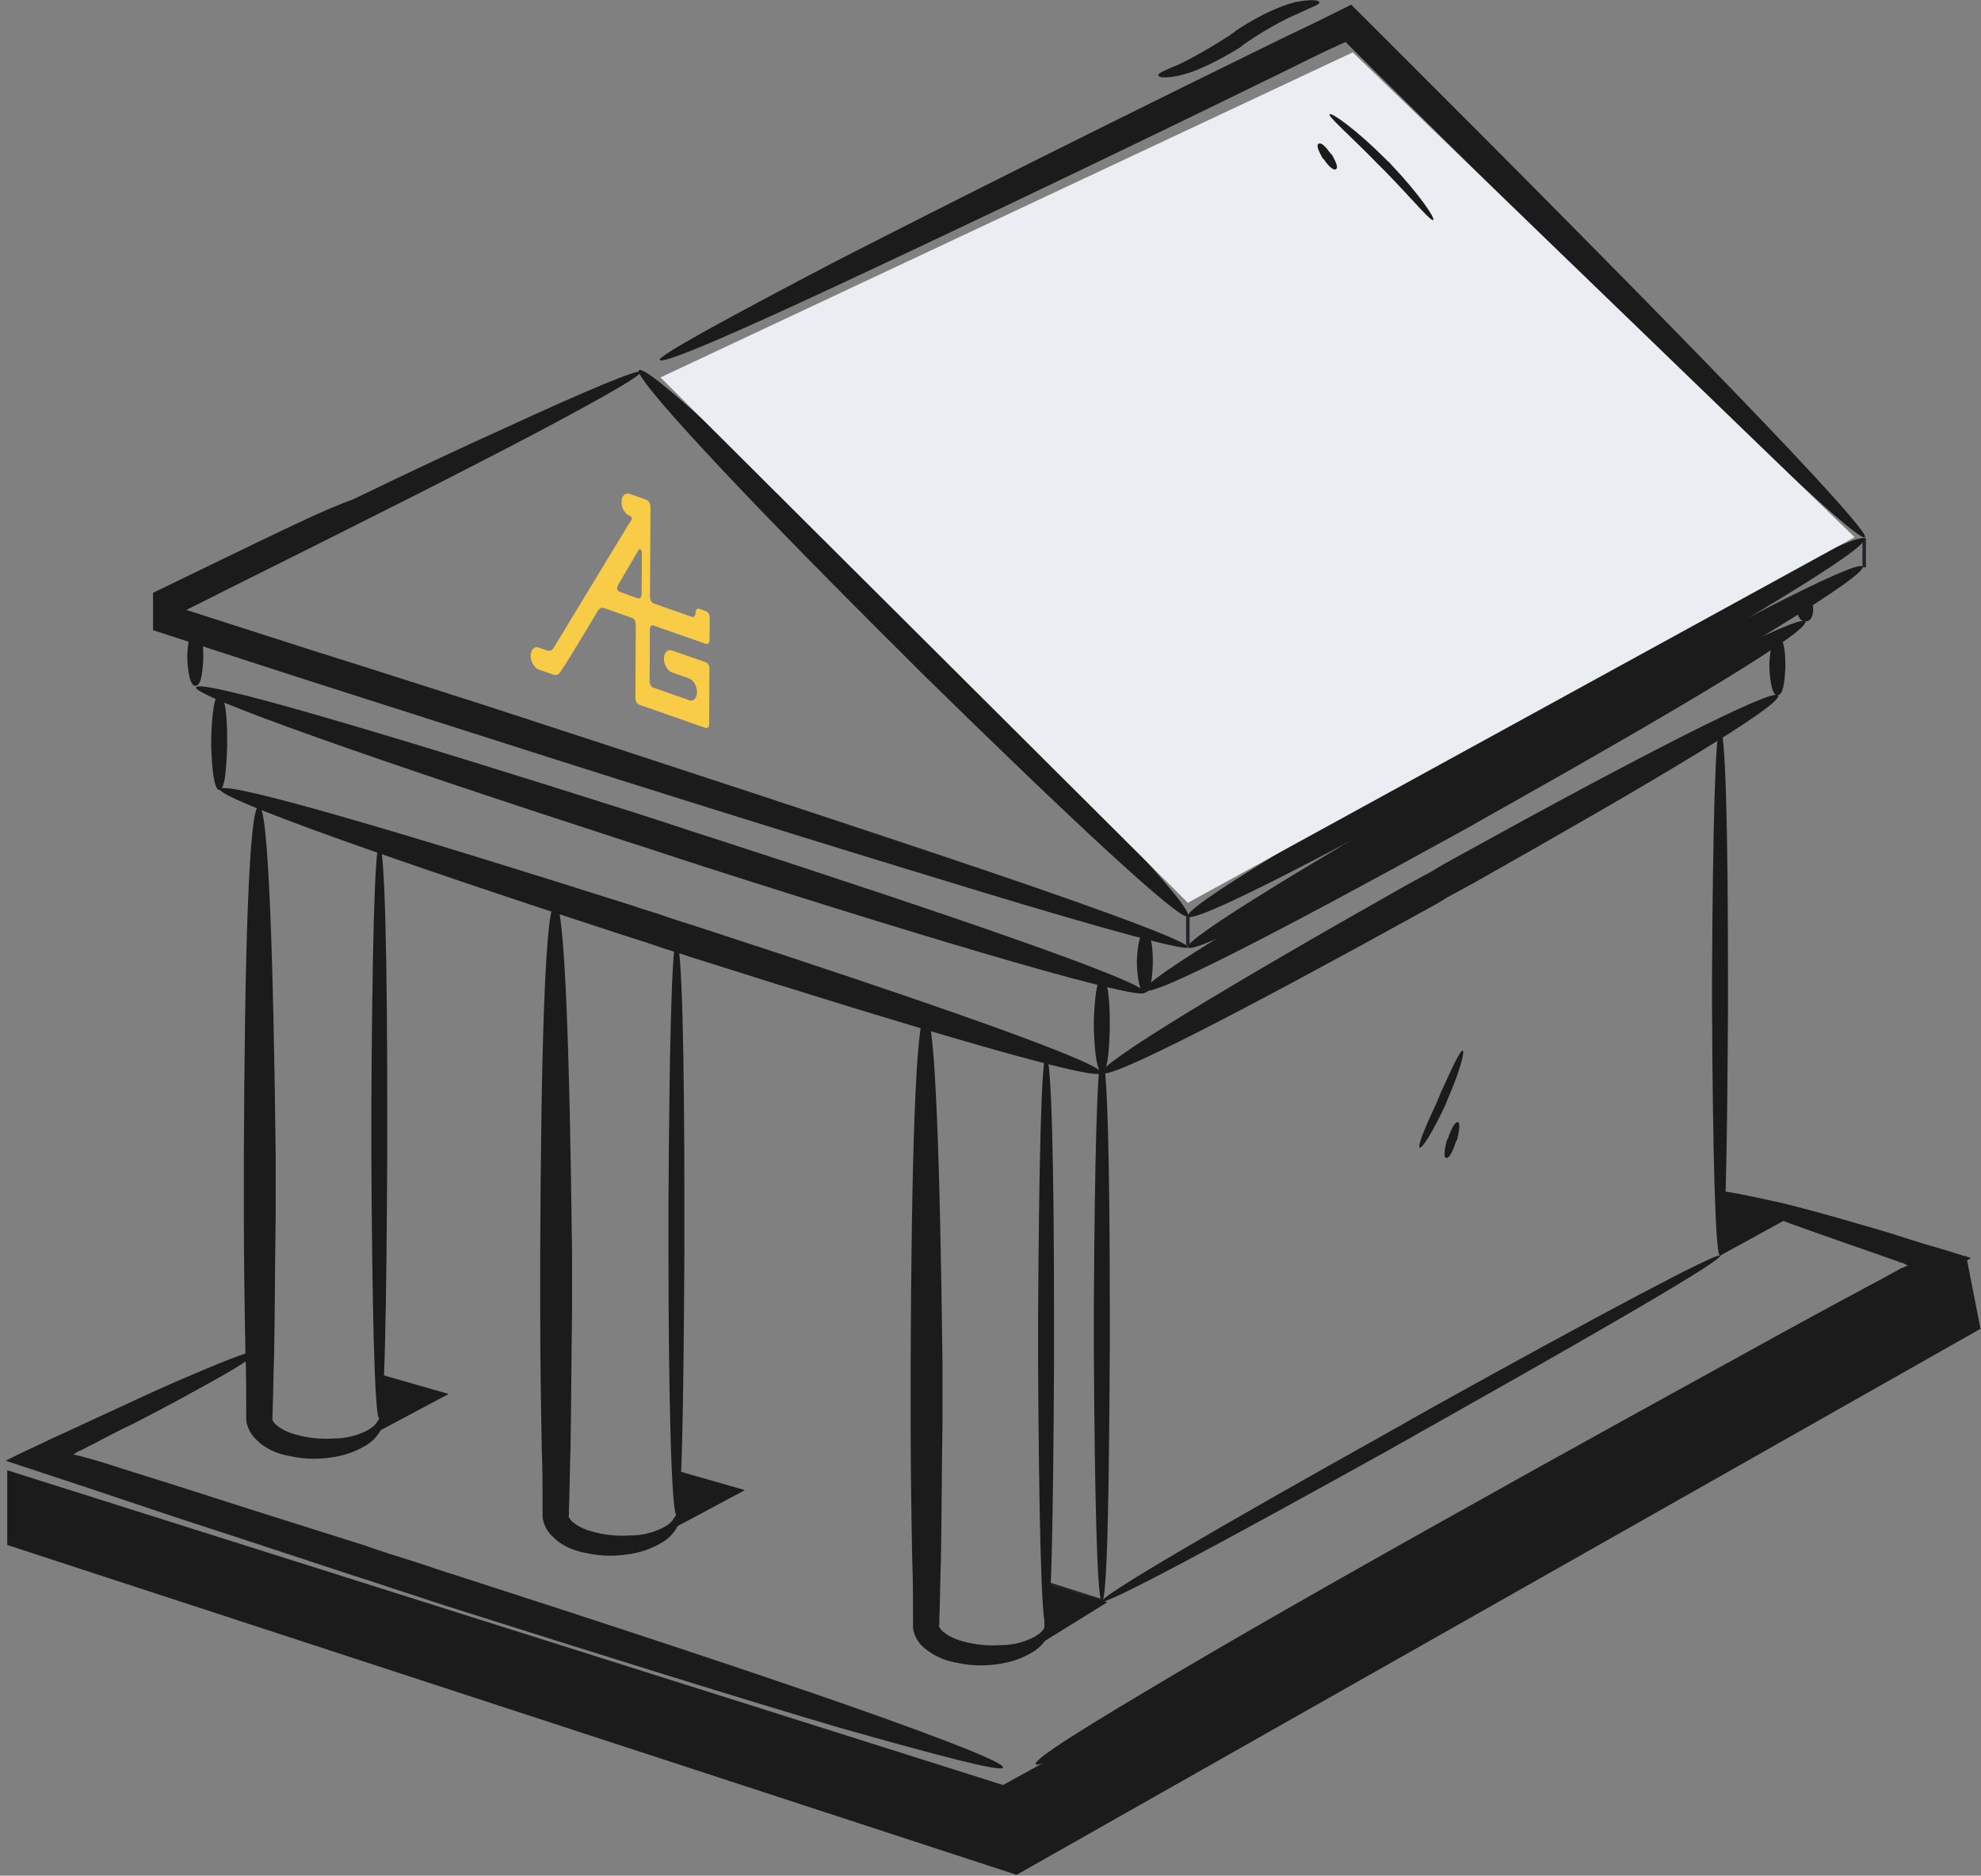 <?xml version="1.0" encoding="UTF-8"?>
<svg width="321px" height="304px" viewBox="0 0 321 304" version="1.1" xmlns="http://www.w3.org/2000/svg" xmlns:xlink="http://www.w3.org/1999/xlink">
    <rect x="0" y="0" width="321" height="304" fill="#808080" stroke="none"/>
    <title>AltunGold-HQ</title>
    <g id="Page-1" stroke="none" stroke-width="1" fill="none" fill-rule="evenodd">
        <g id="AltunGold-HQ" transform="translate(0.919, 0.029)">
            <path d="M184.591,160.845 C185.107,159.299 154.514,148.736 114.369,135.726 C112.303,135.082 110.367,134.438 108.431,133.793 C106.495,133.149 104.429,132.505 102.493,131.861 C62.348,119.108 31.367,109.834 30.851,111.379 C30.335,112.796 60.928,123.488 101.073,136.499 C103.138,137.143 105.075,137.787 107.011,138.431 C108.947,139.075 111.012,139.719 112.949,140.363 C153.094,153.245 184.074,162.262 184.591,160.845 Z" id="Path" fill="#1B1B1B" fill-rule="nonzero"></path>
            <path d="M177.491,173.855 C178.008,172.31 149.609,162.39 112.432,150.282 C110.496,149.638 108.689,149.123 106.882,148.479 C105.075,147.834 103.138,147.319 101.331,146.675 C64.026,134.824 35.24,126.322 34.724,127.868 C34.207,129.285 62.606,139.333 99.782,151.441 C101.718,152.085 103.526,152.601 105.333,153.245 C107.14,153.889 109.076,154.404 110.883,155.048 C148.189,166.899 177.104,175.401 177.491,173.855 Z" id="Path" fill="#1B1B1B" fill-rule="nonzero"></path>
            <line x1="168.584" y1="256.556" x2="177.491" y2="259.39" id="Path" stroke="#21242B" stroke-width="0.565"></line>
            <path d="M34.595,127.997 C35.498,127.997 35.756,124.905 35.886,120.912 C35.886,120.654 35.886,120.526 35.886,120.268 C35.886,120.01 35.886,119.881 35.886,119.624 C35.886,115.631 35.498,112.539 34.595,112.539 C33.82,112.539 33.433,115.631 33.304,119.624 C33.304,119.881 33.304,120.01 33.304,120.268 C33.304,120.526 33.304,120.654 33.304,120.912 C33.433,124.905 33.82,127.997 34.595,127.997 Z" id="Path" fill="#1B1B1B" fill-rule="nonzero"></path>
            <path d="M30.722,111.122 C31.626,111.122 31.884,109.319 32.013,106.871 C32.013,106.742 32.013,106.613 32.013,106.485 C32.013,106.356 32.013,106.227 32.013,106.098 C32.013,103.779 31.626,101.847 30.722,101.847 C29.948,101.847 29.56,103.651 29.431,106.098 C29.431,106.227 29.431,106.356 29.431,106.485 C29.431,106.613 29.431,106.742 29.431,106.871 C29.56,109.19 29.948,111.122 30.722,111.122 Z" id="Path" fill="#1B1B1B" fill-rule="nonzero"></path>
            <path d="M291.602,100.688 C292.505,100.688 292.763,99.915 292.893,99.013 L292.893,98.884 L292.893,98.755 C292.893,97.725 292.505,97.081 291.602,97.081 C290.826,97.081 290.439,97.854 290.311,98.755 L290.311,98.884 L290.311,99.013 C290.439,99.915 290.826,100.688 291.602,100.688 Z" id="Path" fill="#1B1B1B" fill-rule="nonzero"></path>
            <line x1="301.153" y1="87.162" x2="301.153" y2="91.928" id="Path" stroke="#21242B" stroke-width="0.565"></line>
            <path d="M177.621,173.727 C178.524,173.727 178.782,170.763 178.911,166.771 C178.911,166.514 178.911,166.384 178.911,166.126 C178.911,165.869 178.911,165.739 178.911,165.482 C178.911,161.618 178.524,158.526 177.621,158.526 C176.845,158.526 176.458,161.488 176.328,165.482 C176.328,165.739 176.328,165.869 176.328,166.126 C176.328,166.384 176.328,166.514 176.328,166.771 C176.458,170.635 176.845,173.727 177.621,173.727 Z" id="Path" fill="#1B1B1B" fill-rule="nonzero"></path>
            <path d="M184.591,160.845 C185.494,160.845 185.752,158.913 185.881,156.337 C185.881,156.208 185.881,156.079 185.881,155.95 C185.881,155.821 185.881,155.692 185.881,155.564 C185.881,152.987 185.494,151.055 184.591,151.055 C183.817,151.055 183.429,152.987 183.3,155.564 C183.3,155.692 183.3,155.821 183.3,155.95 C183.3,156.079 183.3,156.208 183.3,156.337 C183.429,158.913 183.817,160.845 184.591,160.845 Z" id="Path" fill="#1B1B1B" fill-rule="nonzero"></path>
            <path d="M191.561,148.478 C192.723,147.319 175.426,129.027 152.319,105.969 C151.158,104.81 149.996,103.65 148.834,102.491 C147.672,101.332 146.511,100.172 145.349,99.013 C122.114,76.084 103.784,58.822 102.622,59.982 C101.589,61.012 118.758,79.433 141.864,102.491 C143.025,103.65 144.187,104.81 145.349,105.969 C146.511,107.129 147.672,108.288 148.834,109.447 C172.199,132.376 190.529,149.509 191.561,148.478 Z" id="Path" fill="#1B1B1B" fill-rule="nonzero"></path>
            <path d="M191.561,153.503 C191.82,152.73 179.556,148.092 159.032,141.136 C138.507,134.18 109.851,124.777 77.451,114.214 C74.223,113.183 70.996,112.153 67.769,111.122 C64.542,110.091 61.315,109.061 58.088,108.03 C47.761,104.81 37.951,101.59 28.657,98.627 L28.657,98.885 L28.657,99.142 C28.657,99.271 28.657,99.013 28.657,99.013 L28.657,98.627 L28.657,99.142 C39.371,93.732 49.31,88.837 58.217,84.328 C67.511,79.691 75.514,75.569 82.227,72.091 C95.522,65.135 103.267,60.755 102.88,60.24 C102.622,59.724 94.49,63.074 80.807,69.386 C73.965,72.477 65.704,76.342 56.41,80.85 C51.505,82.654 46.599,85.101 41.436,87.549 C35.886,90.254 29.948,93.088 23.881,96.051 C23.881,97.983 23.881,100.044 23.881,102.105 C34.207,105.454 45.18,109.061 56.539,112.668 C59.766,113.698 62.993,114.729 66.22,115.759 C69.447,116.79 72.675,117.821 75.902,118.851 C108.431,129.285 137.217,138.173 157.999,144.485 C178.782,150.797 191.303,154.147 191.561,153.503 Z" id="Path" fill="#1B1B1B" fill-rule="nonzero"></path>
            <path d="M105.978,58.307 C106.365,59.08 117.467,54.314 135.667,45.812 C153.868,37.31 179.039,25.33 207.439,11.418 C210.278,10.001 213.118,8.584 215.959,7.296 L217.12,6.781 L218.153,7.811 L220.347,10.001 C242.807,32.286 262.687,51.737 277.144,65.65 C291.602,79.433 300.637,87.677 301.283,87.033 C301.799,86.518 293.667,77.501 279.725,63.073 C265.785,48.646 246.164,28.808 223.832,6.523 L218.024,0.726 L213.635,2.916 C210.794,4.333 207.954,5.621 205.115,7.038 C176.717,20.95 151.803,33.446 133.989,42.592 C116.305,51.866 105.72,57.663 105.978,58.307 Z" id="Path" fill="#1B1B1B" fill-rule="nonzero"></path>
            <line x1="191.561" y1="148.479" x2="191.561" y2="153.245" id="Path" stroke="#21242B" stroke-width="0.565"></line>
            <path d="M191.561,148.479 C192.336,149.896 214.666,138.302 243.324,122.458 C244.744,121.685 246.164,120.912 247.584,120.01 C249.003,119.237 250.423,118.464 251.843,117.691 C280.371,101.589 301.929,88.837 301.153,87.291 C300.379,86.003 278.047,97.467 249.39,113.312 C247.971,114.085 246.551,114.858 245.131,115.759 C243.711,116.532 242.291,117.305 240.872,118.078 C212.472,134.18 190.916,147.062 191.561,148.479 Z" id="Path" fill="#1B1B1B" fill-rule="nonzero"></path>
            <path d="M277.79,193.178 C277.66,193.693 280.888,195.11 286.954,197.429 C289.924,198.589 293.667,199.876 298.055,201.423 C300.25,202.195 302.573,202.968 305.027,203.87 C305.671,204.127 306.318,204.257 306.834,204.514 L307.221,204.642 L307.349,204.642 L307.608,204.772 C307.866,204.9 307.995,205.029 308.253,205.029 C308.125,205.157 307.866,205.157 307.738,205.287 L307.479,205.415 L307.349,205.415 C307.349,205.415 307.349,205.415 307.092,205.544 C305.284,206.574 303.348,207.606 301.412,208.636 C297.539,210.697 293.537,212.887 289.278,215.206 C280.888,219.842 271.722,224.866 262.171,230.149 C259.847,231.436 257.523,232.725 255.199,234.013 C252.877,235.3 250.553,236.589 248.229,237.877 C224.866,250.887 204.341,262.481 189.753,271.111 C175.167,279.743 166.39,285.152 166.907,285.926 C167.294,286.569 176.587,282.061 191.561,274.203 C206.535,266.345 227.317,255.009 250.682,242.128 C253.005,240.84 255.328,239.551 257.652,238.264 C259.976,236.975 262.3,235.687 264.622,234.4 C274.175,229.117 283.212,223.966 291.602,219.199 C301.412,213.659 310.447,208.508 318.45,203.87 C315.998,203.097 313.545,202.323 311.223,201.68 C309.543,201.165 307.866,200.649 306.318,200.134 C303.864,199.361 301.54,198.717 299.346,198.074 C294.957,196.785 291.085,195.755 287.987,194.982 C281.532,193.565 277.918,192.791 277.79,193.178 Z" id="Path" fill="#1B1B1B" fill-rule="nonzero"></path>
            <path d="M161.614,286.441 C161.872,285.669 152.319,281.933 136.571,276.392 C120.694,270.854 98.491,263.511 73.32,255.396 C70.738,254.624 68.286,253.722 65.833,252.949 C63.38,252.175 60.799,251.402 58.346,250.5 C48.536,247.409 39.113,244.447 30.335,241.613 C25.946,240.196 21.686,238.908 17.685,237.619 C15.748,236.975 13.941,236.46 12.005,235.945 C11.618,235.817 11.359,235.817 10.972,235.687 C11.23,235.558 11.359,235.43 11.618,235.3 L11.747,235.172 L11.876,235.172 L12.134,235.043 C12.779,234.785 13.296,234.4 13.941,234.141 C16.394,232.853 18.588,231.694 20.783,230.664 C25.042,228.474 28.657,226.541 31.626,224.866 C37.564,221.646 40.791,219.585 40.532,219.07 C40.274,218.683 36.789,219.972 30.464,222.676 C27.366,223.966 23.622,225.64 19.234,227.7 C17.039,228.732 14.716,229.762 12.263,230.921 C10.585,231.694 8.907,232.466 7.229,233.24 C4.905,234.4 2.453,235.43 0,236.717 C8.649,239.551 18.33,242.772 28.657,246.249 C37.434,249.083 46.728,252.175 56.539,255.396 C59.121,256.169 61.573,257.071 64.026,257.843 C66.478,258.617 69.06,259.518 71.513,260.292 C96.684,268.277 119.016,275.234 135.151,280.001 C151.545,284.637 161.355,287.214 161.614,286.441 Z" id="Path" fill="#1B1B1B" fill-rule="nonzero"></path>
            <polygon id="Path" fill="#1B1B1B" fill-rule="nonzero" points="277.79 203.483 289.535 197.042 277.79 193.308"></polygon>
            <polygon id="Path" fill="#1B1B1B" fill-rule="nonzero" points="108.689 247.409 119.79 241.483 108.56 238.264"></polygon>
            <polygon id="Path" fill="#EAEDF1" fill-rule="nonzero" points="218.281 8.456 299.605 87.033 191.561 146.289 106.107 61.141"></polygon>
            <polygon id="Path" fill="#1B1B1B" fill-rule="nonzero" points="168.325 265.96 178.524 259.647 168.325 256.684"></polygon>
            <path d="M191.561,153.502 C192.336,154.919 214.666,143.197 243.194,127.224 C244.614,126.451 246.035,125.678 247.455,124.776 C248.875,124.003 250.294,123.231 251.714,122.329 C280.114,106.227 301.67,93.216 300.896,91.799 C300.122,90.511 277.79,102.105 249.262,118.078 C247.842,118.851 246.422,119.624 245.001,120.525 C243.583,121.298 242.163,122.071 240.742,122.973 C212.344,139.204 190.916,152.214 191.561,153.502 Z" id="Path" fill="#1B1B1B" fill-rule="nonzero"></path>
            <path d="M184.591,160.458 C185.365,161.875 207.18,150.54 235.191,135.082 C236.611,134.309 238.031,133.536 239.322,132.763 C240.742,131.99 242.033,131.217 243.453,130.444 C271.335,114.729 292.376,102.234 291.602,100.688 C290.828,99.4 269.011,110.607 241,126.065 C239.581,126.838 238.161,127.611 236.87,128.383 C235.45,129.156 234.159,129.929 232.739,130.702 C204.856,146.547 183.817,159.17 184.591,160.458 Z" id="Path" fill="#1B1B1B" fill-rule="nonzero"></path>
            <path d="M177.621,173.856 C178.395,175.273 200.727,163.679 229.382,147.835 C230.802,147.062 232.223,146.289 233.643,145.387 C235.063,144.614 236.482,143.841 237.902,143.068 C266.43,126.966 287.987,114.214 287.213,112.668 C286.438,111.38 264.106,122.844 235.45,138.689 C234.03,139.462 232.61,140.234 231.189,141.136 C229.771,141.909 228.351,142.682 226.93,143.455 C198.403,159.557 176.845,172.567 177.621,173.856 Z" id="Path" fill="#1B1B1B" fill-rule="nonzero"></path>
            <path d="M177.621,259.518 C178.008,260.292 198.273,249.341 224.477,234.785 C225.769,234.013 227.06,233.368 228.351,232.596 C229.641,231.823 230.932,231.179 232.223,230.406 C258.298,215.721 278.177,204.257 277.79,203.483 C277.403,202.84 257.136,213.659 230.932,228.215 C229.641,228.989 228.351,229.632 227.06,230.406 C225.769,231.179 224.477,231.823 223.186,232.596 C197.112,247.151 177.232,258.745 177.621,259.518 Z" id="Path" fill="#1B1B1B" fill-rule="nonzero"></path>
            <path d="M108.689,245.477 C109.593,245.477 109.851,226.8 109.98,202.582 C109.98,201.423 109.98,200.134 109.98,198.974 C109.98,197.816 109.98,196.527 109.98,195.367 C109.98,171.15 109.593,152.472 108.689,152.472 C107.914,152.472 107.527,171.15 107.398,195.367 C107.398,196.527 107.398,197.816 107.398,198.974 C107.398,200.134 107.398,201.423 107.398,202.582 C107.398,226.8 107.914,245.477 108.689,245.477 Z" id="Path" fill="#1B1B1B" fill-rule="nonzero"></path>
            <path d="M89.068,146.289 C87.39,146.289 86.745,170.893 86.616,202.968 C86.616,204.642 86.616,206.189 86.616,207.734 C86.616,209.28 86.616,210.955 86.616,212.5 C86.616,220.487 86.745,228.087 86.874,234.915 C87.003,238.264 87.003,241.483 87.003,244.575 L87.003,245.091 C87.003,245.349 87.003,245.349 87.003,245.734 C87.003,246.379 87.261,247.023 87.519,247.538 C88.036,248.568 88.81,249.213 89.584,249.858 C91.004,250.887 92.553,251.402 93.973,251.66 C96.813,252.305 99.266,252.175 101.46,251.79 C103.655,251.402 105.333,250.63 106.753,249.728 C108.044,248.826 108.818,247.666 109.076,246.766 C109.205,245.864 108.947,245.477 108.818,245.477 C108.56,245.477 108.431,245.864 108.044,246.379 C107.656,246.894 107.011,247.409 105.72,247.924 C104.558,248.44 103.009,248.826 101.202,248.826 C99.395,248.955 97.2,248.826 95.006,248.183 C93.973,247.924 92.812,247.409 92.037,246.766 C91.65,246.507 91.392,246.121 91.263,245.864 C91.133,245.734 91.263,245.606 91.263,245.606 C91.263,245.606 91.263,245.349 91.263,245.219 L91.263,244.704 C91.392,241.741 91.392,238.521 91.521,235.043 C91.65,228.215 91.65,220.744 91.779,212.629 C91.779,210.955 91.779,209.408 91.779,207.863 C91.779,206.317 91.779,204.642 91.779,203.097 C91.392,170.893 90.617,146.289 89.068,146.289 Z" id="Path" fill="#1B1B1B" fill-rule="nonzero"></path>
            <polygon id="Path" fill="#1B1B1B" fill-rule="nonzero" points="60.67 231.823 71.771 225.898 60.541 222.676"></polygon>
            <path d="M60.541,229.89 C61.444,229.89 61.702,211.212 61.831,186.995 C61.831,185.835 61.831,184.546 61.831,183.388 C61.831,182.229 61.831,180.94 61.831,179.78 C61.831,155.563 61.444,136.885 60.541,136.885 C59.766,136.885 59.379,155.563 59.25,179.78 C59.25,180.94 59.25,182.229 59.25,183.388 C59.25,184.546 59.25,185.835 59.25,186.995 C59.379,211.212 59.766,229.89 60.541,229.89 Z" id="Path" fill="#1B1B1B" fill-rule="nonzero"></path>
            <path d="M41.049,130.573 C39.371,130.573 38.725,155.177 38.596,187.252 C38.596,188.927 38.596,190.472 38.596,192.018 C38.596,193.565 38.596,195.24 38.596,196.785 C38.596,204.772 38.725,212.372 38.854,219.198 C38.983,222.549 38.983,225.768 38.983,228.86 L38.983,229.375 C38.983,229.632 38.983,229.632 38.983,230.019 C38.983,230.664 39.242,231.307 39.5,231.823 C40.016,232.853 40.791,233.498 41.565,234.141 C42.985,235.172 44.534,235.687 45.954,235.945 C48.794,236.589 51.246,236.46 53.441,236.074 C55.635,235.687 57.313,234.915 58.733,234.013 C60.024,233.111 60.799,231.951 61.057,231.049 C61.186,230.149 60.928,229.762 60.799,229.762 C60.541,229.762 60.411,230.149 60.024,230.664 C59.637,231.179 58.992,231.694 57.701,232.209 C56.539,232.724 54.99,233.111 53.183,233.111 C51.375,233.24 49.181,233.111 46.987,232.466 C45.954,232.209 44.792,231.694 44.018,231.049 C43.63,230.792 43.372,230.406 43.243,230.149 C43.114,230.019 43.243,229.891 43.243,229.891 C43.243,229.891 43.243,229.632 43.243,229.504 L43.243,228.989 C43.372,226.026 43.372,222.806 43.501,219.327 C43.63,212.5 43.63,204.9 43.759,196.914 C43.759,195.24 43.759,193.693 43.759,192.148 C43.759,190.601 43.759,188.927 43.759,187.38 C43.372,155.306 42.598,130.573 41.049,130.573 Z" id="Path" fill="#1B1B1B" fill-rule="nonzero"></path>
            <path d="M168.584,263.511 C169.488,263.511 169.745,244.962 169.875,220.874 C169.875,219.714 169.875,218.425 169.875,217.266 C169.875,216.108 169.875,214.819 169.875,213.659 C169.875,189.571 169.488,171.022 168.584,171.022 C167.81,171.022 167.422,189.571 167.294,213.659 C167.294,214.819 167.294,216.108 167.294,217.266 C167.294,218.425 167.294,219.714 167.294,220.874 C167.422,244.962 167.81,263.511 168.584,263.511 Z" id="Path" fill="#1B1B1B" fill-rule="nonzero"></path>
            <path d="M177.621,259.518 C178.524,259.518 178.782,241.87 178.911,218.812 C178.911,217.653 178.911,216.493 178.911,215.334 C178.911,214.174 178.911,213.015 178.911,211.855 C178.911,188.797 178.524,171.15 177.621,171.15 C176.845,171.15 176.458,188.797 176.328,211.855 C176.328,213.015 176.328,214.174 176.328,215.334 C176.328,216.493 176.328,217.653 176.328,218.812 C176.458,241.741 176.845,259.518 177.621,259.518 Z" id="Path" fill="#1B1B1B" fill-rule="nonzero"></path>
            <path d="M277.79,203.483 C278.693,203.483 278.951,186.35 279.081,164.065 C279.081,162.905 279.081,161.875 279.081,160.716 C279.081,159.557 279.081,158.526 279.081,157.367 C279.081,135.082 278.693,117.949 277.79,117.949 C277.016,117.949 276.627,135.082 276.499,157.367 C276.499,158.526 276.499,159.557 276.499,160.716 C276.499,161.875 276.499,162.905 276.499,164.065 C276.627,186.35 277.016,203.483 277.79,203.483 Z" id="Path" fill="#1B1B1B" fill-rule="nonzero"></path>
            <path d="M149.092,164.194 C147.414,164.194 146.769,188.799 146.64,220.874 C146.64,222.549 146.64,224.094 146.64,225.64 C146.64,227.185 146.64,228.86 146.64,230.406 C146.64,238.392 146.769,245.992 146.898,252.82 C147.027,256.169 147.027,259.39 147.027,262.481 L147.027,262.996 C147.027,263.254 147.027,263.254 147.027,263.641 C147.027,264.284 147.285,264.928 147.543,265.443 C148.06,266.475 148.834,267.118 149.609,267.634 C151.029,268.664 152.578,269.179 153.998,269.437 C156.837,270.081 159.29,269.952 161.485,269.566 C163.679,269.179 165.357,268.407 166.777,267.505 C168.068,266.603 168.842,265.443 169.101,264.543 C169.229,263.641 168.971,263.254 168.842,263.254 C168.584,263.254 168.455,263.641 168.068,264.156 C167.681,264.671 167.035,265.186 165.744,265.701 C164.583,266.217 163.033,266.603 161.226,266.603 C159.419,266.732 157.225,266.603 155.03,265.96 C153.998,265.701 152.836,265.186 152.061,264.543 C151.674,264.284 151.416,263.898 151.287,263.641 C151.158,263.511 151.158,263.383 151.287,263.383 C151.287,263.383 151.287,263.126 151.287,262.996 L151.287,262.481 C151.416,259.518 151.416,256.298 151.545,252.82 C151.674,245.992 151.674,238.392 151.803,230.406 C151.803,228.732 151.803,227.185 151.803,225.64 C151.803,224.094 151.803,222.419 151.803,220.874 C151.416,188.927 150.641,164.194 149.092,164.194 Z" id="Path" fill="#1B1B1B" fill-rule="nonzero"></path>
            <path d="M287.084,112.668 C287.987,112.668 288.245,110.736 288.374,108.288 C288.374,108.159 288.374,108.03 288.374,107.902 C288.374,107.773 288.374,107.644 288.374,107.515 C288.374,105.068 287.987,103.135 287.084,103.135 C286.31,103.135 285.923,105.068 285.793,107.515 C285.793,107.644 285.793,107.773 285.793,107.902 C285.793,108.03 285.793,108.159 285.793,108.288 C285.923,110.736 286.31,112.668 287.084,112.668 Z" id="Path" fill="#1B1B1B" fill-rule="nonzero"></path>
            <polygon id="Path" fill="#1B1B1B" fill-rule="nonzero" points="0.258 238.264 0.258 250.373 163.809 303.831 320 215.334 317.676 203.483 161.614 289.275"></polygon>
            <path d="M229.125,185.963 C229.512,186.222 231.319,183.259 233.256,179.137 C233.384,178.88 233.384,178.75 233.513,178.493 C233.643,178.235 233.643,178.106 233.772,177.848 C235.578,173.727 236.482,170.378 236.095,170.248 C235.708,170.12 234.287,173.212 232.48,177.205 C232.352,177.463 232.352,177.591 232.223,177.848 C232.093,178.106 232.093,178.235 231.965,178.493 C230.028,182.614 228.738,185.706 229.125,185.963 Z" id="Path" fill="#1B1B1B" fill-rule="nonzero"></path>
            <path d="M233.384,187.639 C233.9,187.767 234.417,186.737 234.934,185.191 C234.934,185.063 234.934,185.063 235.063,184.933 C235.063,184.805 235.063,184.805 235.191,184.676 C235.578,183.131 235.708,181.971 235.321,181.842 C234.934,181.714 234.287,182.744 233.772,184.29 C233.772,184.418 233.772,184.418 233.643,184.548 C233.643,184.676 233.643,184.676 233.513,184.805 C233.126,186.35 232.997,187.51 233.384,187.639 Z" id="Path" fill="#1B1B1B" fill-rule="nonzero"></path>
            <path d="M231.319,35.636 C231.706,35.378 228.995,31.385 224.606,26.747 C224.349,26.49 224.219,26.232 223.962,26.103 C223.703,25.846 223.573,25.717 223.316,25.459 C218.798,20.951 214.796,18.117 214.539,18.503 C214.279,18.89 217.894,21.981 222.283,26.49 C222.542,26.747 222.67,26.876 222.929,27.134 C223.186,27.391 223.316,27.52 223.573,27.778 C227.834,32.158 230.932,35.893 231.319,35.636 Z" id="Path" fill="#1B1B1B" fill-rule="nonzero"></path>
            <path d="M215.57,27.391 C215.959,27.134 215.57,26.232 214.926,25.073 L214.796,24.944 L214.666,24.815 C213.892,23.784 213.248,23.011 212.731,23.269 C212.344,23.527 212.731,24.428 213.376,25.588 L213.505,25.717 L213.635,25.845 C214.409,27.005 215.183,27.649 215.57,27.391 Z" id="Path" fill="#1B1B1B" fill-rule="nonzero"></path>
            <path d="M212.861,0.34 C212.861,-0.047 211.311,-0.175 208.858,0.34 C206.406,0.984 203.308,2.401 200.08,4.462 C199.693,4.72 199.436,4.848 199.177,5.106 C198.919,5.364 198.532,5.492 198.273,5.75 C195.047,7.811 192.336,9.357 190.142,10.388 C188.076,11.289 186.655,11.804 186.785,12.191 C186.785,12.577 188.335,12.706 190.787,12.062 C193.24,11.418 196.338,9.872 199.564,7.94 C199.951,7.682 200.21,7.554 200.467,7.296 C200.727,7.038 201.114,6.909 201.371,6.652 C204.469,4.591 207.309,3.045 209.504,2.143 C211.569,1.113 212.989,0.726 212.861,0.34 Z" id="Path" fill="#1B1B1B" fill-rule="nonzero"></path>
            <path d="M101.257,80.062 C101.997,80.33 102.741,80.587 103.484,80.848 C103.703,80.924 103.942,80.987 104.106,81.159 C104.403,81.447 104.484,81.875 104.48,82.269 C104.457,87.096 104.433,91.922 104.408,96.749 C104.413,97.075 104.533,97.412 104.778,97.64 C104.918,97.771 105.111,97.818 105.288,97.88 C107.251,98.565 109.212,99.254 111.175,99.94 C111.362,100.024 111.587,99.927 111.681,99.755 C111.859,99.478 111.716,99.123 111.884,98.842 C111.968,98.679 112.171,98.565 112.357,98.632 C112.709,98.746 113.056,98.875 113.405,98.996 C113.869,99.138 114.099,99.657 114.08,100.103 C114.077,101.346 114.081,102.59 114.054,103.833 C114.046,104.11 113.787,104.413 113.485,104.333 C110.612,103.331 107.739,102.324 104.868,101.317 C104.551,101.297 104.378,101.644 104.385,101.913 C104.368,104.736 104.358,107.56 104.342,110.384 C104.346,110.805 104.557,111.289 104.991,111.434 C106.922,112.118 108.858,112.789 110.79,113.469 C111.04,113.565 111.336,113.523 111.544,113.355 C111.851,113.116 111.984,112.725 112.015,112.354 C112.065,111.779 111.905,111.196 111.606,110.703 C111.38,110.327 111.025,110.025 110.606,109.875 C109.738,109.571 108.869,109.272 108.003,108.961 C107.518,108.78 107.161,108.371 106.946,107.92 C106.698,107.398 106.59,106.797 106.718,106.23 C106.795,105.914 106.963,105.593 107.264,105.434 C107.481,105.317 107.747,105.317 107.977,105.4 C109.79,106.008 111.588,106.662 113.395,107.288 C113.826,107.415 114.029,107.893 114.042,108.301 C114.019,111.32 114.026,114.339 113.989,117.358 C113.996,117.589 113.903,117.861 113.665,117.95 C113.504,118.012 113.345,117.921 113.195,117.874 C109.782,116.679 106.369,115.485 102.957,114.288 C102.741,114.213 102.5,114.156 102.351,113.97 C102.067,113.662 102.021,113.226 102.043,112.829 C102.065,108.942 102.082,105.055 102.101,101.168 C102.108,100.844 101.982,100.518 101.754,100.284 C101.614,100.131 101.402,100.089 101.215,100.019 C99.861,99.535 98.499,99.073 97.146,98.586 C96.916,98.496 96.648,98.405 96.41,98.52 C96.109,98.667 95.952,98.976 95.794,99.249 C94.624,101.204 93.431,103.144 92.263,105.099 C91.704,106.037 91.143,106.974 90.53,107.88 C90.284,108.243 90.069,108.626 89.808,108.98 C89.598,109.257 89.229,109.454 88.873,109.349 C88.064,109.088 87.268,108.789 86.461,108.52 C85.934,108.355 85.571,107.893 85.345,107.42 C85.061,106.802 84.966,106.055 85.26,105.425 C85.432,105.067 85.864,104.75 86.279,104.897 C86.8,105.045 87.291,105.276 87.815,105.414 C88.07,105.487 88.354,105.418 88.555,105.252 C88.742,105.108 88.845,104.893 88.965,104.697 C90.371,102.352 91.805,100.023 93.218,97.682 C94.296,95.887 95.397,94.106 96.476,92.312 C97.61,90.44 98.738,88.565 99.886,86.703 C100.38,85.909 100.818,85.081 101.365,84.319 C101.506,84.112 101.462,83.797 101.257,83.644 C101.086,83.533 100.879,83.484 100.718,83.355 C100.298,83.037 100.031,82.558 99.89,82.063 C99.758,81.583 99.742,81.056 99.935,80.589 C100.039,80.341 100.229,80.113 100.493,80.019 C100.741,79.931 101.015,79.975 101.257,80.062 Z M102.633,88.999 C102.544,89.089 102.496,89.209 102.431,89.317 C101.381,91.133 100.308,92.937 99.254,94.752 C99.101,95.019 98.992,95.382 99.182,95.66 C99.285,95.835 99.489,95.884 99.665,95.947 C100.563,96.273 101.46,96.597 102.357,96.923 C102.468,96.965 102.593,96.996 102.706,96.943 C102.959,96.831 103.055,96.527 103.051,96.266 C103.06,93.992 103.081,91.718 103.081,89.444 C103.081,89.224 102.879,88.868 102.633,88.999 Z" id="Shape" fill="#F8CC47" fill-rule="nonzero"></path>
        </g>
    </g>
</svg>